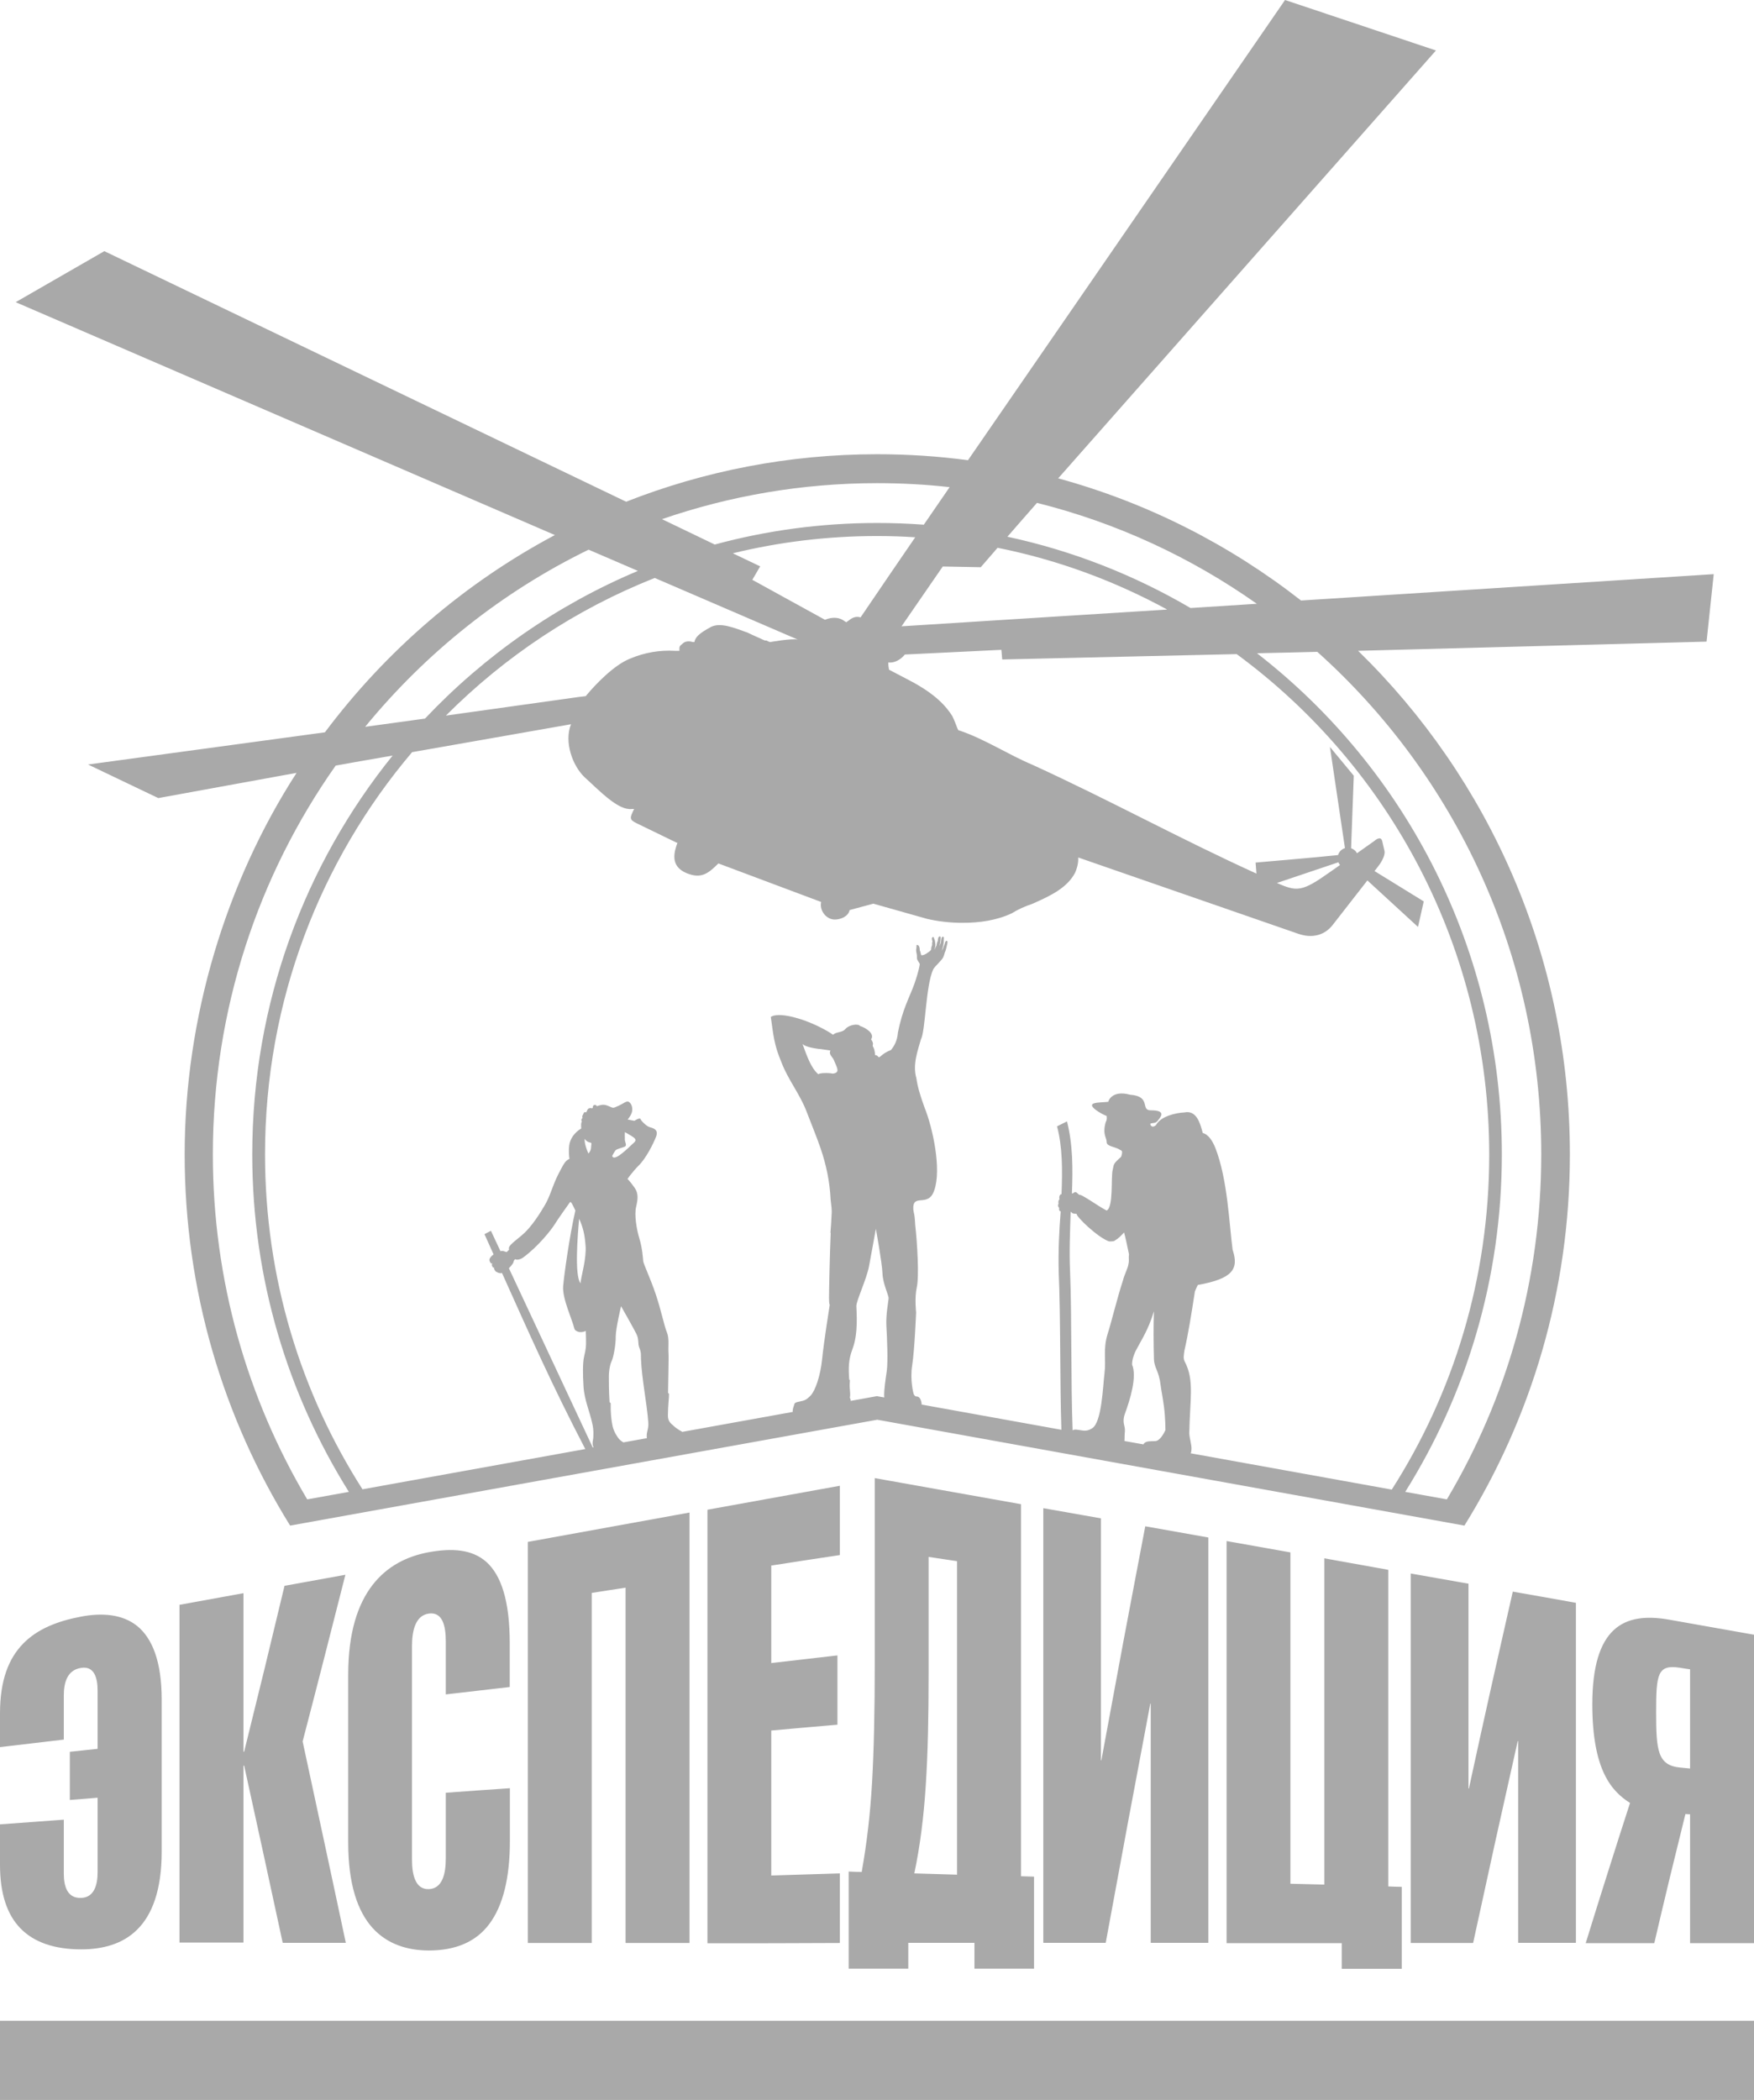 <?xml version="1.0" encoding="UTF-8"?> <svg xmlns="http://www.w3.org/2000/svg" width="71" height="85" viewBox="0 0 71 85" fill="none"><path d="M71 85H0V81.796H71V85ZM52.234 62.836V76.248H52.239C52.694 76.259 53.148 76.271 53.607 76.282V63.076C54.47 63.231 55.333 63.386 56.196 63.541V76.357C56.372 76.362 56.559 76.374 56.741 76.374V79.69H54.312V78.652H49.651V62.377C50.514 62.532 51.371 62.681 52.234 62.836ZM41.33 60.885V75.944C41.505 75.95 41.681 75.955 41.857 75.961V79.684H39.445V78.64H36.766V79.684H34.353V75.754C34.529 75.76 34.706 75.772 34.881 75.772V75.766C35.092 74.579 35.222 73.466 35.301 72.14C35.375 70.815 35.409 69.289 35.409 67.281V59.829C37.385 60.179 39.354 60.535 41.33 60.885ZM17.347 62.83C18.289 62.658 19.112 62.703 19.697 63.231C20.282 63.765 20.634 64.78 20.634 66.524V68.285C19.771 68.382 18.908 68.486 18.045 68.584V66.432C18.045 65.801 17.909 65.228 17.347 65.314C16.819 65.394 16.677 66.002 16.677 66.627V75.272C16.677 75.898 16.819 76.477 17.347 76.466C17.903 76.454 18.045 75.858 18.045 75.221V72.565C18.908 72.501 19.771 72.439 20.634 72.382H20.64V74.51C20.64 76.013 20.361 77.131 19.811 77.871C19.266 78.606 18.437 78.95 17.347 78.95C16.49 78.944 15.678 78.698 15.076 78.032C14.481 77.366 14.095 76.282 14.095 74.578V67.792C14.095 66.082 14.481 64.935 15.076 64.16C15.678 63.38 16.49 62.99 17.347 62.83ZM3.287 65.434C4.144 65.274 4.961 65.337 5.557 65.818C6.159 66.312 6.545 67.242 6.545 68.79V74.951C6.545 76.5 6.159 77.504 5.557 78.1C4.961 78.697 4.144 78.904 3.287 78.904C2.197 78.904 1.374 78.617 0.823 78.049C0.278 77.487 0 76.632 0 75.479V73.844C0.863 73.781 1.72 73.718 2.583 73.655V75.835C2.583 76.357 2.725 76.839 3.281 76.822C3.809 76.805 3.951 76.305 3.951 75.778V72.766C3.576 72.794 3.201 72.829 2.827 72.857V70.907C3.201 70.867 3.576 70.827 3.951 70.787V68.434C3.951 67.901 3.809 67.425 3.281 67.511C2.719 67.597 2.583 68.107 2.583 68.629V70.413C1.72 70.511 0.857 70.62 0 70.718V69.347C1.09493e-05 68.01 0.352 67.127 0.936 66.53C1.521 65.928 2.344 65.612 3.287 65.434ZM33.996 62.944C33.07 63.082 32.145 63.225 31.22 63.369V67.315C32.111 67.212 33.002 67.109 33.899 67.006V69.811C33.003 69.886 32.111 69.966 31.22 70.046V75.915C32.145 75.886 33.07 75.858 33.996 75.829V78.646C32.208 78.657 30.42 78.657 28.637 78.657V61.109C30.42 60.787 32.208 60.46 33.996 60.139V62.944ZM65.318 65.985C65.863 65.474 66.646 65.394 67.571 65.56C68.712 65.761 69.859 65.968 71 66.168V78.652H68.412V73.437C68.349 73.437 68.287 73.431 68.224 73.426C68.014 74.286 67.799 75.147 67.589 76.013C67.379 76.891 67.168 77.768 66.964 78.652H64.188C64.484 77.688 64.785 76.73 65.085 75.783C65.381 74.842 65.681 73.907 65.982 72.978C65.613 72.743 65.233 72.416 64.943 71.813C64.654 71.211 64.455 70.322 64.455 68.991C64.455 67.448 64.767 66.501 65.318 65.985ZM27.911 78.646H25.322V64.264C24.863 64.332 24.408 64.407 23.954 64.476V78.646H21.366V62.411C23.545 62.015 25.731 61.619 27.911 61.223V78.646ZM59.443 64.103V72.393H59.46C59.75 71.039 60.05 69.697 60.345 68.365C60.641 67.04 60.941 65.732 61.236 64.424C62.088 64.574 62.94 64.722 63.791 64.877V78.64H61.453V70.477H61.435C61.134 71.813 60.834 73.162 60.533 74.515C60.232 75.881 59.931 77.263 59.63 78.646H57.104V63.69C57.882 63.828 58.66 63.966 59.443 64.103ZM13.113 67.149C12.829 68.274 12.534 69.387 12.25 70.488C12.539 71.825 12.829 73.168 13.118 74.521C13.413 75.886 13.703 77.258 13.998 78.64H11.444C11.183 77.43 10.921 76.219 10.66 75.02C10.399 73.833 10.144 72.645 9.883 71.469H9.854V78.629H7.266V64.958C8.129 64.803 8.991 64.642 9.854 64.487V70.901H9.883C10.155 69.8 10.427 68.698 10.7 67.58C10.972 66.461 11.239 65.331 11.517 64.189C12.34 64.04 13.158 63.891 13.981 63.742C13.692 64.889 13.396 66.025 13.113 67.149ZM44.565 61.458V71.251H44.582C44.877 69.65 45.173 68.055 45.468 66.472C45.763 64.9 46.064 63.334 46.359 61.779C47.21 61.929 48.062 62.084 48.913 62.233V78.64H46.58V68.957H46.563C46.262 70.546 45.962 72.146 45.661 73.753C45.36 75.37 45.059 76.999 44.758 78.64H42.238L42.232 78.635V61.046C43.01 61.183 43.782 61.321 44.565 61.458ZM37.589 67.752C37.589 69.461 37.56 70.936 37.475 72.249C37.39 73.569 37.242 74.733 37.01 75.829C37.589 75.846 38.162 75.864 38.741 75.881V63.191C38.355 63.133 37.969 63.077 37.589 63.019V67.752ZM68.003 67.505C67.1 67.367 67.038 67.746 67.038 69.301C67.038 70.855 67.1 71.452 68.003 71.544C68.139 71.555 68.275 71.573 68.412 71.584V67.568C68.275 67.551 68.139 67.528 68.003 67.505ZM58.126 2.043L42.834 19.362C46.449 20.349 49.781 22.052 52.665 24.307L69.37 23.24L69.081 25.959V25.971L54.975 26.343C60.26 31.495 63.547 38.724 63.547 46.726C63.547 52.245 61.98 57.397 59.278 61.751L35.511 57.466L11.744 61.751C9.042 57.397 7.475 52.245 7.475 46.726C7.475 41.208 9.138 35.723 12.005 31.283C11.023 31.461 9.405 31.759 6.408 32.304L3.564 30.945C8.412 30.285 11.261 29.9 13.152 29.642C15.627 26.338 18.806 23.601 22.461 21.657L0.635 12.231L4.223 10.166L25.345 20.308C28.495 19.069 31.924 18.386 35.505 18.386C36.754 18.386 37.98 18.467 39.183 18.628C41.187 15.719 44.309 11.198 52.017 0L58.126 2.043ZM15.893 30.583C14.508 30.824 14.048 30.904 13.583 30.99V30.996C10.455 35.436 8.616 40.869 8.616 46.726C8.616 51.832 10.012 56.605 12.436 60.69L14.122 60.386C11.647 56.433 10.211 51.752 10.211 46.726C10.211 40.605 12.34 34.989 15.893 30.583ZM50.894 26.441L50.888 26.447C56.911 31.116 60.793 38.465 60.793 46.726C60.793 51.752 59.357 56.433 56.882 60.386L58.568 60.69C60.992 56.611 62.388 51.832 62.388 46.726C62.388 38.632 58.88 31.363 53.323 26.384C52.58 26.401 51.802 26.424 50.894 26.441ZM36.629 26.493C36.47 26.688 36.215 26.848 35.959 26.814C35.953 26.917 35.971 27.009 35.987 27.107L36.788 27.526C37.906 28.105 38.321 28.627 38.548 28.983C38.735 29.372 38.769 29.602 38.831 29.567C39.859 29.912 40.807 30.543 41.806 30.962C44.973 32.413 47.687 33.916 50.86 35.361L50.825 34.914C50.825 34.914 53.323 34.702 54.163 34.61C54.203 34.478 54.306 34.37 54.442 34.329L53.834 30.233L54.799 31.398L54.691 34.335C54.794 34.369 54.879 34.438 54.93 34.536L55.628 34.042C55.64 34.03 55.895 33.802 55.951 34.048L56.042 34.438C56.071 34.553 56.003 34.794 55.776 35.081L55.639 35.258L57.632 36.486L57.399 37.519L55.35 35.637L53.942 37.444C53.618 37.857 53.113 37.995 52.545 37.794L43.645 34.708C43.651 34.834 43.645 35.029 43.52 35.322C43.197 35.941 42.527 36.257 41.789 36.584C41.499 36.681 41.21 36.808 40.954 36.968C40.347 37.255 39.643 37.352 39.002 37.352C38.457 37.358 37.94 37.289 37.526 37.192L35.352 36.578L34.392 36.836C34.336 37.111 34.007 37.22 33.791 37.22C33.445 37.22 33.161 36.853 33.24 36.509L29.08 34.949C28.66 35.367 28.376 35.585 27.785 35.339C27.087 35.046 27.309 34.438 27.422 34.111H27.394L25.765 33.32C25.464 33.171 25.492 33.107 25.668 32.746H25.572C25.027 32.809 24.295 32.035 23.653 31.449C23.182 30.996 22.824 30.038 23.114 29.315C20.02 29.86 18.022 30.21 16.682 30.445C12.97 34.822 10.727 40.514 10.728 46.726C10.728 51.723 12.175 56.376 14.673 60.282L23.692 58.653C22.353 56.083 21.439 54.018 20.321 51.528H20.304C20.247 51.551 20.117 51.511 20.117 51.482C20.094 51.499 20.06 51.465 20.02 51.402C19.982 51.341 20.006 51.318 20.009 51.316C19.952 51.299 19.957 51.322 19.918 51.236C19.901 51.201 19.918 51.149 19.935 51.138C19.895 51.144 19.873 51.155 19.839 51.086C19.805 51.017 19.788 50.96 19.89 50.851C19.912 50.828 19.946 50.799 19.98 50.776L19.611 49.956L19.872 49.818L20.259 50.645C20.287 50.633 20.309 50.633 20.332 50.633C20.434 50.639 20.497 50.702 20.525 50.667C20.531 50.656 20.565 50.627 20.61 50.581C20.531 50.421 20.86 50.243 21.223 49.91C21.53 49.623 21.848 49.136 22.058 48.774C22.273 48.413 22.376 47.96 22.602 47.524C22.796 47.162 22.87 46.973 23.051 46.91C23.029 46.749 23.017 46.566 23.04 46.376C23.068 46.107 23.244 45.848 23.528 45.676C23.517 45.556 23.522 45.453 23.539 45.424C23.573 45.367 23.511 45.355 23.539 45.309C23.568 45.258 23.579 45.246 23.579 45.246L23.568 45.178C23.568 45.178 23.619 45.086 23.63 45.045C23.647 45 23.732 45.023 23.732 45.023C23.732 45.023 23.766 44.948 23.783 44.913C23.8 44.879 23.846 44.85 23.903 44.85C23.956 44.845 23.949 44.865 23.948 44.867L23.994 44.844C23.993 44.843 23.989 44.73 24.067 44.724C24.147 44.719 24.158 44.776 24.158 44.776C24.158 44.776 24.317 44.713 24.436 44.718C24.555 44.724 24.658 44.782 24.754 44.822C24.85 44.862 24.884 44.822 25.049 44.753C25.214 44.678 25.367 44.552 25.441 44.593C25.515 44.633 25.594 44.73 25.594 44.913C25.6 45.095 25.412 45.31 25.407 45.315L25.68 45.367C25.687 45.362 25.906 45.219 25.929 45.298C25.952 45.372 26.173 45.584 26.286 45.619C26.406 45.659 26.673 45.699 26.559 46.003C26.446 46.302 26.145 46.887 25.867 47.163C25.596 47.436 25.403 47.715 25.401 47.719C25.458 47.776 25.532 47.857 25.691 48.081C25.85 48.304 25.821 48.551 25.747 48.861C25.674 49.17 25.765 49.75 25.884 50.14C26.003 50.53 26.026 50.937 26.037 51.046C26.043 51.155 26.338 51.769 26.542 52.383C26.752 52.997 26.894 53.696 26.996 53.931C27.098 54.172 27.042 54.54 27.059 54.746C27.076 54.941 27.047 55.808 27.042 56.37C27.042 56.399 27.081 56.399 27.081 56.422C27.087 56.542 27.036 56.909 27.036 57.305C27.036 57.557 27.189 57.638 27.258 57.706C27.32 57.77 27.462 57.873 27.604 57.948L27.609 57.959L32.088 57.15C32.077 57.035 32.134 56.915 32.145 56.869C32.162 56.777 32.213 56.76 32.383 56.726C32.548 56.691 32.627 56.68 32.815 56.485C33.002 56.29 33.212 55.687 33.28 54.999C33.348 54.312 33.586 52.819 33.587 52.813C33.585 52.812 33.558 52.794 33.558 52.526C33.558 52.262 33.587 50.794 33.626 49.905H33.615C33.638 49.664 33.649 49.423 33.661 49.188C33.683 48.918 33.644 48.803 33.621 48.534C33.587 47.828 33.445 47.151 33.218 46.486C33.047 45.986 32.843 45.504 32.656 45.011C32.395 44.305 31.901 43.709 31.634 43.003C31.327 42.28 31.305 41.884 31.202 41.161C31.509 40.955 32.451 41.202 33.189 41.575C33.394 41.678 33.581 41.782 33.722 41.885L33.746 41.862C33.888 41.758 34.092 41.798 34.217 41.655C34.381 41.466 34.75 41.426 34.813 41.529C35.034 41.592 35.425 41.839 35.261 42.068C35.408 42.275 35.284 42.297 35.346 42.378C35.384 42.435 35.411 42.546 35.426 42.711C35.528 42.711 35.528 42.768 35.568 42.791C35.63 42.813 35.716 42.63 36.062 42.504C36.204 42.338 36.323 42.108 36.346 41.799C36.539 40.823 36.816 40.376 37.015 39.819C37.072 39.658 37.202 39.251 37.231 39.033C37.231 38.987 37.163 38.918 37.129 38.838C37.117 38.815 37.117 38.781 37.117 38.735C37.123 38.626 37.083 38.551 37.083 38.454C37.1 38.362 37.1 38.276 37.1 38.253C37.185 38.23 37.231 38.322 37.231 38.465C37.253 38.489 37.276 38.626 37.288 38.66C37.35 38.683 37.475 38.626 37.577 38.545C37.662 38.488 37.668 38.466 37.691 38.443C37.691 38.357 37.714 38.293 37.731 38.253C37.731 38.213 37.725 38.144 37.747 38.104C37.724 38.064 37.702 37.944 37.758 37.932C37.77 37.917 37.783 37.922 37.798 37.949L37.844 38.075L37.867 38.242L37.832 38.448C37.849 38.414 37.883 38.299 37.912 38.264C37.912 38.224 37.935 38.121 37.963 38.081C37.958 37.978 37.997 37.903 38.037 37.903C38.06 37.903 38.077 37.909 38.077 37.949C38.077 38.001 38.065 38.076 38.065 38.104C38.06 38.15 38.06 38.156 38.026 38.293C38.06 38.219 38.088 38.161 38.088 38.121C38.088 38.081 38.105 37.966 38.128 37.944C38.145 37.903 38.184 37.903 38.207 37.944C38.207 38.001 38.201 38.075 38.201 38.133C38.196 38.213 38.184 38.27 38.162 38.345C38.15 38.374 38.139 38.443 38.122 38.483C38.122 38.483 38.156 38.425 38.179 38.374C38.196 38.305 38.213 38.27 38.235 38.23C38.235 38.207 38.258 38.127 38.281 38.104C38.304 38.064 38.343 38.081 38.343 38.104C38.366 38.127 38.343 38.184 38.343 38.207C38.321 38.31 38.298 38.403 38.275 38.483C38.218 38.603 38.241 38.609 38.179 38.752C38.1 38.896 37.861 39.091 37.776 39.234C37.469 39.894 37.464 41.74 37.276 42.074C37.157 42.51 36.93 43.089 37.095 43.646C37.135 43.955 37.242 44.328 37.424 44.828C37.753 45.636 38.122 47.335 37.816 48.184C37.577 48.906 36.93 48.264 36.97 48.958L36.993 49.096C37.01 49.159 37.026 49.234 37.043 49.509V49.543C37.134 50.346 37.208 51.672 37.111 52.102C37.016 52.529 37.082 53.113 37.083 53.123C37.083 53.123 37.021 54.655 36.924 55.263C36.829 55.865 36.978 56.406 36.981 56.416C36.981 56.416 37.021 56.525 37.095 56.525C37.169 56.525 37.265 56.559 37.305 56.8V56.852L42.964 57.873C42.901 55.997 42.935 53.295 42.856 51.517C42.833 50.639 42.873 49.807 42.936 49.032C42.851 49.009 42.873 48.952 42.873 48.889C42.811 48.826 42.828 48.769 42.851 48.706C42.828 48.648 42.851 48.562 42.891 48.545C42.851 48.459 42.907 48.321 42.969 48.339C43.009 47.34 43.009 46.428 42.788 45.59L43.191 45.39C43.429 46.331 43.429 47.283 43.39 48.304C43.452 48.327 43.469 48.223 43.572 48.264C43.611 48.304 43.651 48.327 43.69 48.367C43.748 48.304 44.497 48.855 44.797 48.998C45.081 48.86 44.962 47.638 45.041 47.352C45.098 47.111 45.042 47.128 45.382 46.824C45.484 46.52 45.365 46.583 45.303 46.52C45.121 46.416 44.797 46.399 44.797 46.233C44.797 46.032 44.616 45.929 44.758 45.418C44.82 45.315 44.797 45.252 44.797 45.172C44.639 45.108 44.496 45.028 44.355 44.925C43.935 44.598 44.474 44.638 44.86 44.598C44.861 44.592 44.984 44.106 45.746 44.311C46.614 44.374 46.154 44.942 46.574 44.942C47.261 44.942 46.961 45.229 46.858 45.373C46.756 45.476 46.733 45.436 46.574 45.476C46.535 45.499 46.614 45.699 46.795 45.539C46.977 45.189 47.579 45.045 47.942 45.028C48.442 44.925 48.583 45.476 48.686 45.86C48.93 45.923 49.089 46.204 49.191 46.451C49.696 47.736 49.753 49.526 49.895 50.587C50.162 51.379 49.878 51.763 48.487 52.01C48.447 52.09 48.408 52.171 48.368 52.274C48.226 53.192 48.101 53.983 47.942 54.677C47.925 54.821 47.886 54.981 47.954 55.108C48.357 55.859 48.163 56.657 48.141 58.005C48.141 58.182 48.237 58.475 48.231 58.647C48.226 58.727 48.22 58.785 48.198 58.825L56.337 60.294C58.835 56.387 60.283 51.734 60.282 46.738C60.282 38.408 56.252 31.025 50.059 26.476C47.959 26.521 45.121 26.59 40.569 26.693L40.535 26.303L36.629 26.493ZM23.982 58.584L23.994 58.59L23.991 58.584H23.982ZM23.068 48.666C23.017 48.735 22.557 49.383 22.466 49.537C22.33 49.761 21.802 50.438 21.189 50.891C21.019 51.017 20.872 50.994 20.855 50.966C20.809 51.006 20.792 51.04 20.792 51.063C20.792 51.098 20.724 51.218 20.599 51.333L23.991 58.584H24.028C24.005 58.538 23.988 58.481 23.988 58.423C23.988 58.326 24.016 58.246 24.016 58.171C24.022 58.016 24.028 57.879 23.988 57.678C23.875 57.127 23.653 56.68 23.619 56.106C23.59 55.647 23.585 55.171 23.641 54.924C23.721 54.568 23.727 54.534 23.721 54.184C23.721 54.098 23.715 53.989 23.71 53.874C23.608 53.92 23.494 53.937 23.397 53.903C23.324 53.874 23.267 53.845 23.25 53.777C23.159 53.398 22.756 52.555 22.796 52.062C22.83 51.626 23.057 50.008 23.29 48.998C23.171 48.74 23.108 48.614 23.068 48.666ZM46.71 53.077C46.466 53.869 46.217 54.202 45.955 54.712C45.893 54.856 45.825 55.033 45.825 55.234C46.035 55.727 45.74 56.663 45.535 57.225C45.405 57.586 45.553 57.701 45.535 57.93C45.518 58.085 45.524 58.217 45.518 58.32L45.507 58.326L46.285 58.464C46.286 58.461 46.302 58.434 46.313 58.423C46.392 58.326 46.568 58.337 46.755 58.332C46.943 58.332 47.108 58.033 47.176 57.884C47.176 57.872 47.175 57.408 47.119 56.961C47.068 56.559 47 56.243 46.983 56.083C46.909 55.458 46.722 55.389 46.71 55.004C46.693 54.391 46.688 53.651 46.71 53.077ZM25.14 52.871C25.138 52.883 24.924 53.773 24.924 54.098C24.93 54.425 24.828 54.947 24.771 55.062C24.714 55.177 24.646 55.412 24.646 55.733C24.646 55.905 24.646 56.341 24.674 56.737C24.674 56.794 24.72 56.755 24.72 56.812C24.715 57.184 24.743 57.397 24.766 57.558C24.8 57.798 24.856 57.959 25.015 58.189C25.066 58.269 25.14 58.326 25.225 58.378L25.237 58.383L26.185 58.212C26.179 58.183 26.179 58.148 26.179 58.108C26.179 57.931 26.264 57.816 26.241 57.558C26.179 56.76 25.98 55.825 25.946 54.999C25.941 54.873 25.963 54.752 25.884 54.563C25.804 54.374 25.878 54.23 25.759 53.989C25.641 53.751 25.15 52.887 25.14 52.871ZM43.339 49.05C43.316 49.824 43.276 50.639 43.316 51.494C43.389 53.278 43.344 55.98 43.418 57.89V57.896C43.497 57.839 43.611 57.873 43.776 57.896C43.957 57.925 44.054 57.907 44.213 57.81C44.599 57.563 44.644 56.123 44.707 55.601C44.78 55.016 44.644 54.626 44.831 54.007C44.973 53.576 45.234 52.498 45.456 51.827C45.518 51.58 45.655 51.339 45.677 51.172C45.717 50.989 45.677 50.949 45.7 50.765C45.62 50.381 45.558 50.094 45.502 49.887C45.36 50.031 45.303 50.111 45.099 50.232C45.036 50.249 44.956 50.248 44.894 50.248C44.428 50.088 43.526 49.21 43.583 49.13C43.361 49.13 43.424 49.09 43.339 49.05ZM35.176 51.258C35.08 51.769 34.665 52.647 34.665 52.859C34.665 53.072 34.756 53.961 34.506 54.608C34.342 55.039 34.342 55.372 34.376 55.853C34.409 55.831 34.404 55.871 34.393 56.026C34.387 56.123 34.404 56.244 34.404 56.267C34.432 56.519 34.393 56.553 34.404 56.582C34.432 56.639 34.438 56.662 34.438 56.703L35.517 56.508L35.505 56.514L35.794 56.565C35.794 56.531 35.789 56.496 35.789 56.456C35.789 56.238 35.84 55.865 35.897 55.481C35.948 55.096 35.908 54.156 35.88 53.679C35.852 53.203 35.97 52.647 35.97 52.538C35.97 52.428 35.732 51.947 35.721 51.528C35.704 51.109 35.454 49.738 35.454 49.738C35.454 49.738 35.273 50.748 35.176 51.258ZM23.5 51.947L23.505 51.953C23.503 51.95 23.502 51.947 23.5 51.945V51.947ZM23.443 49.331C23.387 49.935 23.247 51.643 23.5 51.945C23.5 51.9 23.506 51.855 23.517 51.809C23.551 51.58 23.738 50.92 23.704 50.432C23.67 49.979 23.608 49.698 23.443 49.331ZM25.291 45.947C25.29 46.016 25.29 46.098 25.293 46.147C25.305 46.245 25.384 46.359 25.293 46.411C25.196 46.456 24.964 46.503 24.913 46.566C24.862 46.629 24.782 46.784 24.782 46.784C24.783 46.79 24.799 46.952 25.066 46.767C25.339 46.577 25.56 46.336 25.674 46.239C25.782 46.136 25.702 46.067 25.554 45.975C25.407 45.883 25.293 45.826 25.293 45.826L25.291 45.947ZM23.665 46.097C23.659 46.257 23.716 46.463 23.818 46.692C23.892 46.617 23.925 46.52 23.925 46.451C23.925 46.359 23.959 46.279 23.925 46.256C23.897 46.239 23.781 46.255 23.665 46.097ZM23.665 46.097V46.095L23.659 46.09C23.66 46.092 23.663 46.094 23.665 46.097ZM32.485 42.257C32.667 42.756 32.832 43.233 33.121 43.479C33.144 43.479 33.161 43.456 33.183 43.456C33.348 43.416 33.592 43.433 33.717 43.456C34.007 43.416 33.899 43.25 33.757 42.917C33.717 42.791 33.53 42.687 33.615 42.521C33.473 42.498 33.325 42.481 33.183 42.458V42.464C32.877 42.424 32.587 42.361 32.485 42.257ZM51.689 35.74C52.506 36.102 52.71 36.096 53.828 35.304L54.243 35.012C54.214 34.977 54.191 34.943 54.175 34.903L51.689 35.74ZM23.826 22.249C20.319 23.958 17.238 26.419 14.781 29.419C15.78 29.281 16.45 29.189 17.204 29.086C19.617 26.533 22.546 24.485 25.822 23.108L23.826 22.249ZM26.503 23.395C23.307 24.657 20.44 26.567 18.05 28.965C19.163 28.81 20.656 28.598 23.409 28.214L23.698 28.179C23.727 28.179 23.727 28.15 23.761 28.116C24.113 27.697 24.85 26.923 25.492 26.665C26.099 26.407 26.707 26.309 27.314 26.343H27.502V26.246C27.502 26.137 27.564 26.114 27.632 26.051C27.757 25.925 27.95 25.959 28.047 25.988H28.109C28.143 25.793 28.302 25.632 28.785 25.374C29.165 25.185 29.715 25.409 30.255 25.604C30.51 25.73 30.765 25.833 30.958 25.925H31.021C31.083 25.959 31.151 25.988 31.18 25.988C31.18 25.988 32.077 25.827 32.298 25.89L26.491 23.389L26.503 23.395ZM39.7 22.959L38.162 22.93L36.493 25.351C41.715 25.018 44.69 24.835 47.233 24.674L47.238 24.668C45.121 23.515 42.816 22.66 40.381 22.173C40.16 22.431 39.933 22.689 39.7 22.959ZM35.505 21.697C33.49 21.697 31.537 21.938 29.664 22.396L30.771 22.924L30.453 23.469L33.394 25.087C33.711 24.955 34.001 24.99 34.194 25.15L34.262 25.185C34.296 25.15 34.359 25.122 34.393 25.087C34.483 25.018 34.642 24.927 34.835 24.99C35.74 23.658 36.414 22.669 37.047 21.748C37.05 21.748 37.053 21.748 37.055 21.748V21.737C37.053 21.741 37.05 21.744 37.047 21.748C36.539 21.714 36.025 21.697 35.505 21.697ZM40.779 21.725C43.424 22.293 45.921 23.28 48.192 24.611C49.086 24.554 49.947 24.496 50.875 24.439C50.877 24.441 50.88 24.443 50.882 24.444V24.439C50.88 24.439 50.877 24.439 50.875 24.439C48.22 22.566 45.214 21.163 41.976 20.355C41.551 20.836 41.165 21.283 40.779 21.725ZM23.823 22.248L23.826 22.249C23.827 22.248 23.828 22.248 23.829 22.248H23.823ZM35.505 19.557C32.457 19.557 29.528 20.073 26.797 21.014L28.932 22.041C31.027 21.473 33.229 21.169 35.505 21.169C36.141 21.169 36.771 21.192 37.395 21.238C37.736 20.739 38.071 20.251 38.44 19.718C37.475 19.609 36.499 19.557 35.505 19.557Z" fill="#A9A9A9"></path></svg> 